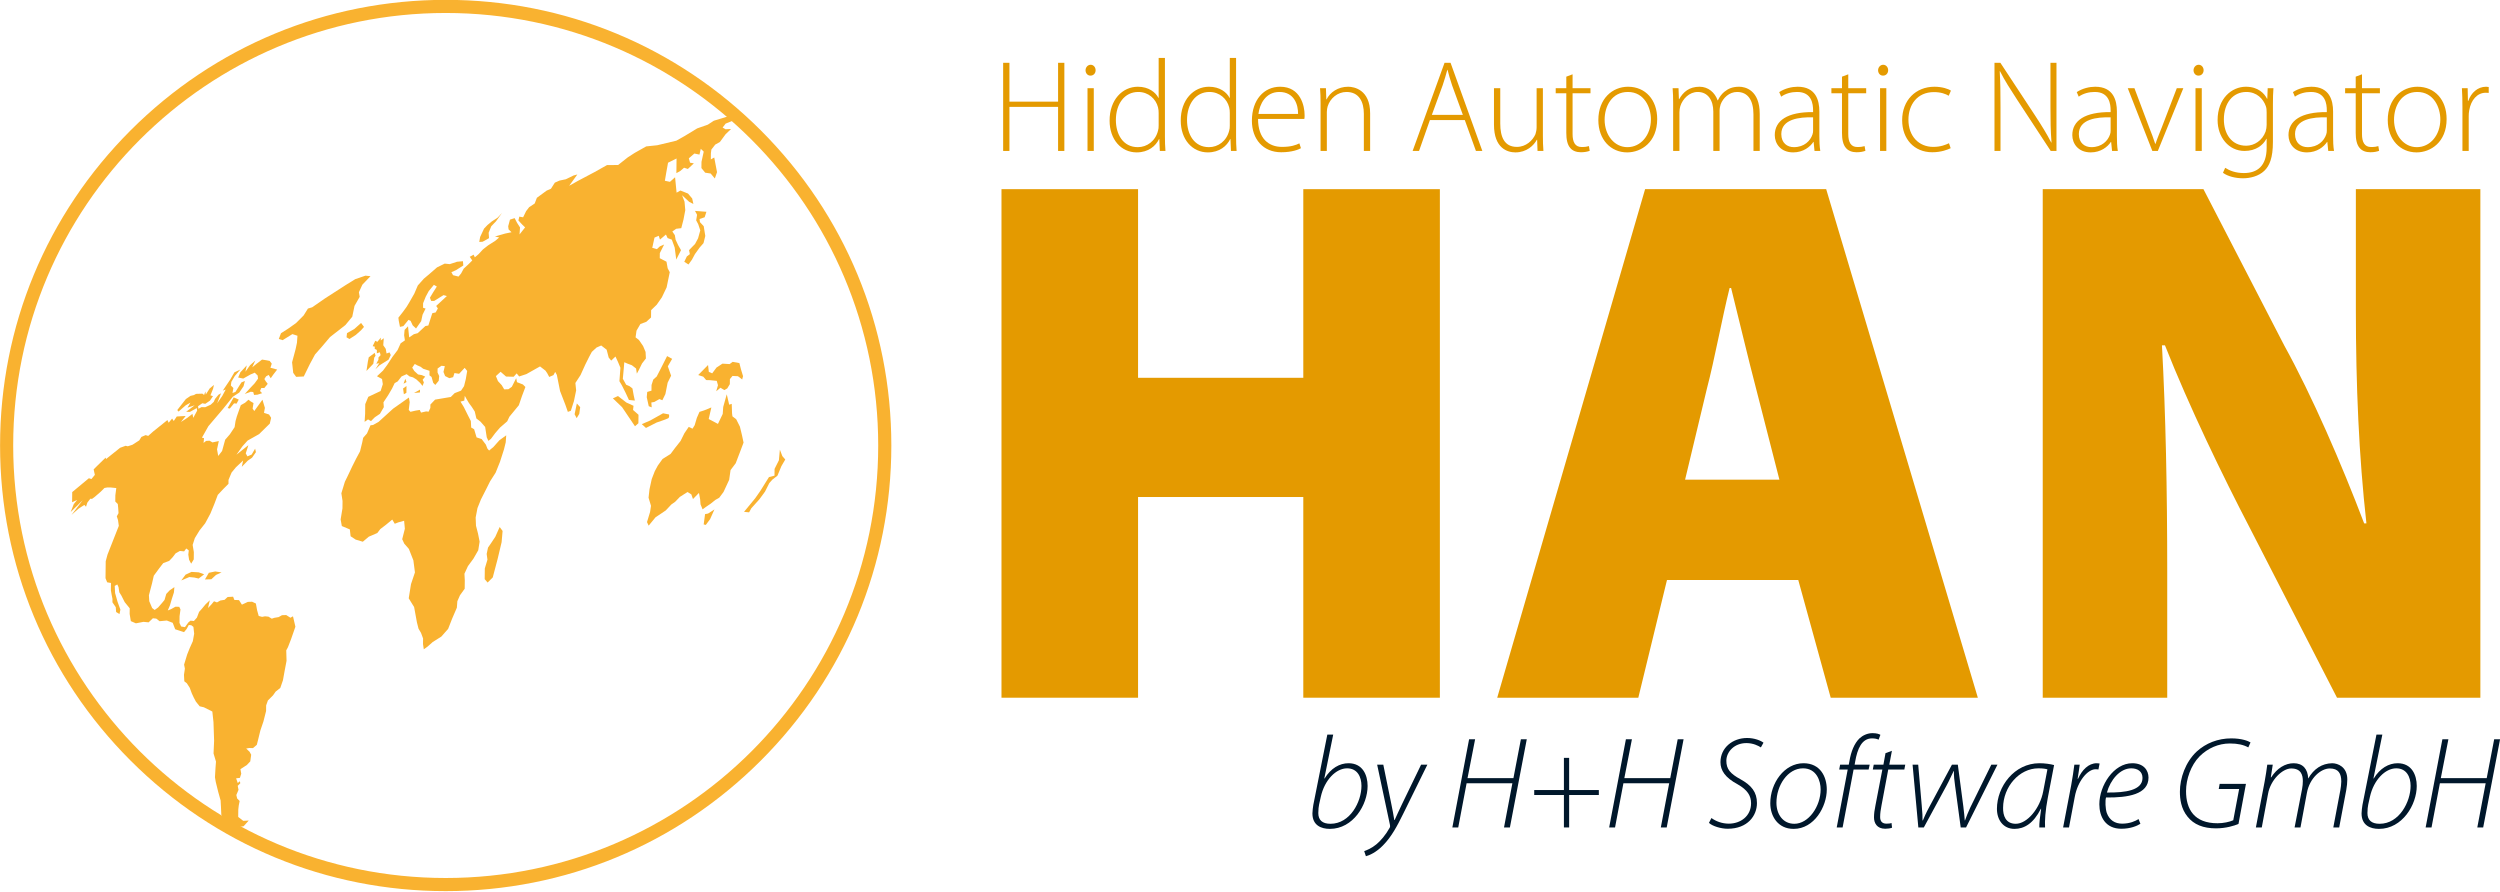 <?xml version="1.0" standalone="no"?>
<!DOCTYPE svg PUBLIC "-//W3C//DTD SVG 1.1//EN" "http://www.w3.org/Graphics/SVG/1.1/DTD/svg11.dtd">
<svg width="2071" height="739" viewBox="0 0 2071 739" version="1.1" xmlns="http://www.w3.org/2000/svg" xmlns:xlink="http://www.w3.org/1999/xlink" xml:space="preserve" xmlns:serif="http://www.serif.com/" style="fill-rule:evenodd;clip-rule:evenodd;stroke-linejoin:round;stroke-miterlimit:2;">
    <g transform="matrix(1,0,0,1,-688.535,-1890.96)">
        <g transform="matrix(4.167,0,0,4.167,0,0)">
            <g transform="matrix(0.522,0,0,0.522,165.248,261.769)">
                <path d="M27.481,555.27L33.827,549.994L34.791,550.308L36.099,548.717L35.639,546.627L37.106,545.163L40.203,542.141L40.358,542.694L45.726,538.396L47.83,537.639L48.633,537.828L50.412,537.255L53.011,535.581L53.831,534.265L55.451,533.569L56.414,533.88L58.369,532.142L61.947,529.276L63.736,527.842L64.208,528.858L65.516,527.269L66.15,528.194L67.298,526.481L70.685,526.285L68.885,528.577L71.322,526.994L73.272,525.471L73.577,527.007L75.06,524.253L74.909,523.269L72.315,524.729L70.864,524.689L74.115,522.222L71.365,523.127L72.516,521.199L70.732,522.202L67.963,524.612L67.487,524.027L70.759,519.839L72.546,518.621L73.838,518.321L74.648,517.865L77.068,517.786L77.706,518.282L78.205,516.933L78.353,518.131L79.83,515.806L81.457,514.464L81.118,515.936L80.122,518.417L81.086,518.73L79.938,520.443L78.151,521.66L77.026,521.439L75.401,522.566L75.551,523.549L76.686,522.911L78.136,522.949L80.243,521.98L81.383,520.911L81.88,519.777L83.188,518.188L84.16,517.641L82.666,521.47L84.632,518.657L85.95,516.209L84.817,516.632L87.604,512.503L89.248,509.657L91.517,508.595L89.394,511.07L88.079,513.304L87.902,514.684L88.857,515.641L88.513,517.543L89.646,517.119L91.289,514.488L91.944,513.48L93.239,512.964L92.734,514.957L91.094,517.373L88.658,518.955L84.898,523.631L79.343,530.169L76.876,534.545L77.68,534.734L77.498,536.545L78.473,535.783L79.763,535.697L80.884,536.349L83.308,535.84L82.627,538.998L83.082,541.517L84.554,539.623L85.731,535.331L87.528,533.254L89.331,530.532L89.681,528.202L90.185,526.423L91.684,522.165L93.306,521.252L94.608,520.093L95.407,520.712L96.528,521.363L96.182,523.48L96.815,524.403L99.927,520.092L100.859,523.199L100.515,525.099L102.442,525.723L103.233,526.986L102.725,529.193L98.649,533.193L94.269,535.655L92.311,537.824L90.017,541.034L94.572,537.406L93.569,540.532L94.201,541.672L95.82,540.974L97.136,538.74L97.442,540.061L95.968,542.172L94.343,543.299L92.06,545.65L92.571,543.228L89.801,545.853L88.167,547.839L87.006,550.626L86.989,552.13L85.033,554.085L82.912,556.343L81.582,559.867L80.09,563.481L78.114,567.154L75.988,569.843L74.182,572.78L73.346,575.385L73.798,578.119L73.766,580.913L72.781,582.535L71.992,581.056L71.692,579.089L71.871,577.494L70.913,576.752L70.095,577.854L68.485,577.691L66.862,578.602L65.717,580.1L64.412,581.474L63.279,581.898L62.146,582.323L60.674,584.217L58.545,587.122L57.866,590.065L56.687,594.57L56.822,596.843L57.921,599.428L58.879,600.17L60.18,599.225L61.65,597.544L62.629,596.352L63.301,594.055L64.606,592.679L66.393,591.463L66.209,593.487L65.373,596.093L64.702,598.389L63.873,600.351L65.168,599.837L66.791,598.924L68.242,598.962L68.713,599.978L68.362,602.525L68.332,605.102L68.961,606.456L70.409,606.711L71.72,604.907L72.533,604.235L73.82,604.365L74.964,603.082L75.793,600.907L76.936,599.625L78.244,598.035L79.874,596.479L79.196,599.423L80.501,598.048L81.481,596.856L82.605,597.291L83.902,596.563L85.517,596.295L86.658,595.228L88.754,595.115L89.224,596.346L90.996,596.416L92.104,598.143L94.373,597.081L95.985,597.029L97.428,597.711L97.882,600.231L98.501,602.445L99.787,602.791L100.917,602.581L102.206,602.711L103.487,603.485L104.457,603.154L106.072,602.886L107.37,602.156L108.982,602.103L110.582,603.126L111.555,602.579L112.477,606.543L110.811,611.323L109.647,614.324L108.989,615.549L109.105,619.54L108.42,623.128L107.731,626.931L106.731,629.841L104.941,631.274L103.958,632.682L102.002,634.635L101.336,636.503L101.311,638.653L100.299,642.638L99.131,646.07L98.285,649.533L97.779,651.526L96.314,652.776L94.864,652.737L93.733,652.947L95.008,654.15L95.64,655.289L95.289,657.835L93.983,659.21L91.548,660.794L91.851,662.545L91.348,664.108L89.897,664.283L90.52,666.067L91.335,665.396L91.486,666.164L90.508,667.141L90.813,668.677L89.985,670.638L90.292,671.96L91.248,672.916L90.906,674.604L90.727,676.197L90.695,678.991L92.612,680.476L94.709,680.365L92.75,682.533L90.651,682.858L88.235,682.723L85.352,681.141L84.258,678.128L84.131,675.209L83.998,672.723L83.069,669.402L82.145,665.652L81.842,663.901L82.044,660.372L82.233,657.917L81.302,654.812L81.518,649.993L81.277,642.871L80.84,638.847L77.635,637.233L76.027,636.856L74.598,635.098L73.808,633.619L73.021,631.927L72.24,629.805L71.131,628.08L70.173,627.338L70.041,624.85L70.389,622.519L70.085,620.981L71.257,617.121L72.252,614.641L73.41,612.068L73.926,609.217L73.634,606.605L72.835,605.987L71.869,605.89L71.046,607.42L70.064,608.611L69.101,608.299L67.657,607.83L66.693,607.518L65.754,605.058L63.507,604.185L60.764,604.447L59.486,603.457L58.199,603.328L56.569,604.884L54.638,604.689L51.73,605.256L49.805,604.416L49.353,601.683L49.378,599.533L47.47,597.19L46.21,594.696L45.418,593.434L45.119,591.466L44.647,590.452L43.673,590.999L43.804,593.7L44.733,597.022L45.826,600.035L45.485,601.723L44.204,600.948L44.064,599.105L43.43,598.181L42.795,597.255L42.81,595.967L42.506,594.431L42.204,592.679L42.236,589.886L40.788,589.633L40.161,588.064L40.2,584.626L40.235,581.617L40.909,579.104L45.224,568.139L44.927,565.958L44.46,564.512L45.119,563.287L44.981,561.231L44.835,559.818L43.879,558.861L43.907,556.496L44.26,553.737L42.007,553.509L40.879,553.502L39.748,553.71L38.281,555.176L36.165,557.008L35.027,557.86L34.383,557.794L33.237,559.292L32.736,560.855L32.099,560.146L29.826,561.638L27.22,563.955L31.475,558.362L26.911,562.849L28.074,559.847L29.381,558.258L27.437,559.138L27.481,555.27Z" style="fill:rgb(249,178,48);fill-rule:nonzero;"/>
            </g>
        </g>
        <g transform="matrix(4.167,0,0,4.167,0,0)">
            <g transform="matrix(0.522,0,0,0.522,165.248,261.769)">
                <path d="M93.183,517.907L95.449,517.059L96.415,517.157L96.724,518.264L98.015,518.178L99.794,517.605L98.998,516.772L99.495,515.639L100.624,515.645L101.931,514.055L101.137,513.009L100.663,512.207L101.319,511.197L102.293,510.65L103.084,511.914L104.067,510.506L105.539,508.611L102.968,507.922L103.47,506.359L102.675,505.311L101.55,505.09L99.78,504.804L97.666,506.419L96.039,507.761L97.196,505.189L95.243,506.927L93.441,509.434L93.953,507.013L91.504,509.67L90.676,511.63L92.606,512.04L95.364,510.489L96.983,509.792L98.099,510.873L98.246,512.071L96.936,513.874L95.631,515.249L93.183,517.907Z" style="fill:rgb(249,178,48);fill-rule:nonzero;"/>
            </g>
        </g>
        <g transform="matrix(4.167,0,0,4.167,0,0)">
            <g transform="matrix(0.522,0,0,0.522,165.248,261.769)">
                <path d="M88.978,519.204L90.902,520.042L90.08,521.574L89.113,521.475L87.478,523.462L86.675,523.272L88.978,519.204Z" style="fill:rgb(249,178,48);fill-rule:nonzero;"/>
            </g>
        </g>
        <g transform="matrix(4.167,0,0,4.167,0,0)">
            <g transform="matrix(0.522,0,0,0.522,165.248,261.769)">
                <path d="M115.663,511.246L117.973,506.531L119.95,502.858L122.563,499.895L125.666,496.229L131.521,491.656L134.135,488.479L134.988,484.37L136.962,480.912L136.66,479.16L137.982,476.282L141.08,473.046L139.149,472.85L135.265,474.18L131.532,476.492L126.337,479.841L123.739,481.514L118.865,484.895L117.248,485.377L115.606,488.008L112.671,490.938L109.748,493.009L106.987,494.775L106.156,496.95L107.601,497.418L111.335,495.106L113.261,495.731L113.07,498.4L112.558,500.823L111.212,505.849L111.649,509.873L112.76,511.383L115.663,511.246Z" style="fill:rgb(249,178,48);fill-rule:nonzero;"/>
            </g>
        </g>
        <g transform="matrix(4.167,0,0,4.167,0,0)">
            <g transform="matrix(0.522,0,0,0.522,165.248,261.769)">
                <path d="M69.001,588.929L70.638,586.726L72.907,585.666L75.644,585.834L77.732,586.582L75.617,588.199L74.01,587.821L72.078,587.627L69.001,588.929Z" style="fill:rgb(249,178,48);fill-rule:nonzero;"/>
            </g>
        </g>
        <g transform="matrix(4.167,0,0,4.167,0,0)">
            <g transform="matrix(0.522,0,0,0.522,165.248,261.769)">
                <path d="M78.031,588.548L80.449,588.471L82.24,586.822L84.347,585.853L81.934,585.5L79.51,586.009L78.031,588.548Z" style="fill:rgb(249,178,48);fill-rule:nonzero;"/>
            </g>
        </g>
        <g transform="matrix(4.167,0,0,4.167,0,0)">
            <g transform="matrix(0.522,0,0,0.522,165.248,261.769)">
                <path d="M138.604,492.371L137.461,493.654L135.507,495.393L133.071,496.976L131.951,496.325L132.13,494.729L134.888,493.179L137.493,490.861L138.604,492.371Z" style="fill:rgb(249,178,48);fill-rule:nonzero;"/>
            </g>
        </g>
        <g transform="matrix(4.167,0,0,4.167,0,0)">
            <g transform="matrix(0.522,0,0,0.522,165.248,261.769)">
                <path d="M140.233,518.994L144.933,516.779L145.768,514.175L145.468,512.209L143.546,511.154L145.827,509.018L147.464,506.817L149.433,503.789L151.396,501.191L152.555,498.618L154.179,497.491L153.879,495.525L154.063,493.501L155.369,492.126L155.803,496.364L157.591,495.146L159.045,494.755L161.977,492.04L163.108,491.831L164.612,487.142L165.905,486.843L166.729,485.313L166.095,484.387L170.166,480.604L168.881,480.26L165.311,482.481L164.182,482.474L163.713,481.243L164.863,479.316L166.34,476.991L165.219,476.341L163.259,478.724L162.105,480.866L161.11,483.347L161.09,485.066L162.053,485.379L160.898,487.736L160.387,490.158L158.421,492.972L157.145,491.768L156.359,490.074L155.558,489.671L153.597,492.055L152.303,492.354L151.846,490.05L151.699,488.852L153.498,486.559L154.809,484.755L155.794,483.134L157.768,479.676L159.093,476.583L161.378,474.017L163.655,472.096L166.423,469.686L169.342,468.259L171.272,468.455L174.023,467.548L176.282,467.346L176.425,468.974L173.664,470.739L171.882,471.527L172.515,472.666L174.603,473.2L175.584,472.008L176.572,470.172L178.365,468.523L179.832,467.058L178.88,465.672L180.341,464.851L180.812,465.867L182.276,464.616L183.909,462.845L185.86,461.32L188.62,459.556L190.085,458.305L188.478,457.927L192.358,456.813L194.782,456.305L193.665,455.225L193.518,454.027L194.191,451.513L195.972,450.939L196.918,452.755L198.026,454.481L197.834,457.151L199.96,454.461L198.844,453.38L197.411,451.838L197.751,450.366L199.198,450.62L200.354,448.262L201.499,446.765L203.611,445.364L204.442,443.189L208.179,440.447L209.798,439.751L211.276,437.425L213.059,436.637L215.482,436.128L218.398,434.702L219.854,434.31L216.742,438.622L219.986,436.798L226.472,433.365L231.177,430.72L235.368,430.713L239.108,427.756L241.706,426.082L246.086,423.619L250.28,423.182L257.555,421.441L260.637,419.709L265.505,416.758L269.551,415.337L271.825,413.846L276.837,412.308L279.902,412.08L281.668,412.796L280.844,414.326L279.078,413.825L276.324,414.945L275.179,416.443L276.3,417.094L278.397,416.983L276.278,419.028L274.15,421.932L272.365,422.935L270.893,424.831L270.716,426.211L270.689,428.574L271.986,427.845L273.051,433.438L272.218,435.828L270.626,433.946L268.535,433.628L267.105,431.87L267.133,429.506L267.983,425.613L266.866,424.532L266.357,426.739L264.428,426.33L262.313,428.16L262.777,429.82L264.225,430.074L261.944,432.21L260.497,431.742L259.034,432.992L257.573,433.813L257.638,428.226L254.395,429.835L253.708,433.638L253.189,436.705L255.12,437.114L257.073,435.376L257.651,441.241L259.109,440.421L261.997,441.573L263.589,443.454L264.048,445.544L262.445,444.737L259.733,442.206L260.673,444.665L260.958,447.922L260.272,451.509L259.43,454.759L257.492,454.994L256.03,456.029L256.98,457.416L257.284,459.167L258.228,461.199L259.334,463.138L257.519,466.72L256.927,462.143L255.833,459.129L254.228,458.536L253.599,457.182L251.321,459.104L250.854,457.659L249.235,458.355L248.383,462.25L250.151,462.75L251.291,461.682L252.911,460.985L251.262,464.26L251.24,466.194L253.803,467.529L254.257,470.048L255.048,471.526L253.853,477.321L252.036,481.118L250.07,483.931L247.951,485.976L247.919,488.77L246.128,490.417L243.861,491.263L242.382,493.804L242.03,496.349L243.308,497.338L244.894,499.65L245.836,501.896L245.967,504.383L244.495,506.278L243.341,508.636L242.516,510.166L242.217,508.199L240.619,506.963L239.015,506.371L237.731,505.812L237.545,508.052L237.176,512.102L238.439,514.381L239.724,514.938L240.841,515.805L241.295,518.324L241.755,520.415L239.5,520.186L238.243,517.478L236.825,514.647L235.876,513.045L236.257,507.921L235.315,505.675L234.371,503.643L232.742,505.2L231.789,504.029L231.017,501.046L228.94,499.44L227.158,500.227L225.367,501.875L224.379,503.711L222.894,506.681L221.076,510.692L219.106,513.72L219.396,516.545L218.543,520.655L217.374,524.301L216.24,524.725L215.304,522.049L213.27,516.788L212.049,510.643L211.418,509.503L210.76,510.727L209.14,511.424L208.352,509.945L207.717,509.022L205.64,507.415L200.449,510.333L197.7,511.238L196.745,510.066L195.602,511.349L192.703,511.272L190.627,509.45L188.835,511.098L189.619,513.006L191.053,514.548L192.002,516.149L193.615,516.097L194.914,515.152L196.564,511.877L196.868,513.413L199.115,514.285L200.071,515.243L198.741,518.766L197.574,522.197L195.939,524.183L193.978,526.567L193.152,528.312L190.384,530.722L188.588,532.799L186.952,535L185.975,535.763L185.346,534.407L184.746,530.476L182.997,528.471L181.399,527.234L180.784,524.59L179.676,522.865L178.565,521.356L177.616,519.754L176.985,518.614L176.803,520.424L175.349,520.816L176.613,522.879L178.189,526.05L179.293,528.204L179.425,530.691L180.546,531.343L181.477,534.448L183.404,535.073L184.993,537.168L185.619,538.737L186.256,539.448L187.882,538.105L190.169,535.54L192.768,533.651L192.576,536.321L191.9,539.049L190.397,543.737L188.737,547.872L186.605,551.206L185.121,554.177L183.141,558.063L181.814,561.372L181.128,564.96L181.253,568.091L182.025,571.074L182.635,574.146L182.113,577.428L180.304,580.58L178.177,583.485L176.854,586.362L176.988,588.85L176.95,592.072L175.148,594.58L174.155,596.845L173.966,599.3L172.145,603.528L170.65,607.356L168.038,610.32L164.791,612.358L162.837,614.096L161.375,615.134L161.075,613.166L161.1,611.017L160.318,608.895L159.369,607.295L158.753,604.864L157.691,599.057L155.634,595.73L156.501,590.332L158.003,585.86L157.41,581.282L155.689,576.913L153.937,574.909L153.151,573.217L154.164,569.23L153.877,566.189L151.613,566.823L150.317,567.338L149.368,565.736L146.928,567.748L144.814,569.363L143.669,570.862L140.43,572.255L138.152,574.177L135.421,573.363L133.502,572.094L133.208,569.483L130.16,568.208L129.705,565.688L130.399,561.456L130.431,558.664L129.981,555.714L131.321,551.331L132.476,548.973L134.128,545.484L135.613,542.514L137.095,539.759L137.94,536.295L138.281,534.608L139.751,532.929L141.076,529.835L142.045,529.718L144.154,528.532L147.247,525.726L149.691,523.498L155.702,519.264L156.004,521.016L155.649,523.991L156.285,524.701L158.224,524.251L159.839,523.983L160.311,525L162.25,524.549L163.216,524.647L163.877,523.209L163.893,521.918L165.686,520.056L171.661,519.045L173.128,517.58L175.556,516.642L176.704,514.929L177.381,512.201L177.899,509.133L176.946,507.961L174.823,510.222L173.055,509.936L172.554,511.498L171.098,511.89L169.496,511.083L168.87,509.513L169.378,507.307L168.09,507.176L166.628,508.212L166.61,509.716L167.24,511.071L167.058,512.881L165.75,514.469L164.954,513.636L164.334,511.423L163.536,510.804L163.555,509.086L161.147,508.304L160.188,507.563L158.905,507.003L157.945,506.476L156.961,507.883L157.753,509.145L159.189,510.473L160.635,510.727L161.918,511.287L160.937,512.478L161.409,513.494L160.91,514.842L159.958,513.67L158.521,512.342L157.241,511.567L155.955,511.223L154.838,510.357L152.893,511.237L151.421,513.131L150.285,513.77L149.296,515.821L147.815,518.361L146.012,521.084L146.152,522.926L144.672,525.466L142.723,526.775L141.256,528.24L140.135,527.589L138.835,528.533L139.031,525.434L139.073,521.782L140.233,518.994Z" style="fill:rgb(249,178,48);fill-rule:nonzero;"/>
            </g>
        </g>
        <g transform="matrix(4.167,0,0,4.167,0,0)">
            <g transform="matrix(0.522,0,0,0.522,165.248,261.769)">
                <path d="M147.97,504.824L144.562,506.955L142.932,508.511L144.41,506.186L143.279,506.394L144.102,504.864L144.112,504.005L144.928,503.119L144.618,502.013L143.486,502.436L143.501,501.147L142.699,500.743L142.708,499.884L141.904,499.695L142.895,497.644L143.697,498.048L145.004,496.458L144.992,497.533L146.13,496.679L145.938,499.349L146.889,500.736L147.192,502.487L148.324,502.064L148.796,503.079L147.97,504.824Z" style="fill:rgb(249,178,48);fill-rule:nonzero;"/>
            </g>
        </g>
        <g transform="matrix(4.167,0,0,4.167,0,0)">
            <g transform="matrix(0.522,0,0,0.522,165.248,261.769)">
                <path d="M139.541,509.137L142.15,506.389L142.499,504.058L142.991,503.354L142.682,502.247L140.406,503.953L140.064,505.64L139.541,509.137Z" style="fill:rgb(249,178,48);fill-rule:nonzero;"/>
            </g>
        </g>
        <g transform="matrix(4.167,0,0,4.167,0,0)">
            <g transform="matrix(0.522,0,0,0.522,165.248,261.769)">
                <path d="M153.486,515.813L154.786,514.87L154.756,517.449L153.783,517.995L153.486,515.813Z" style="fill:rgb(249,178,48);fill-rule:nonzero;"/>
            </g>
        </g>
        <g transform="matrix(4.167,0,0,4.167,0,0)">
            <g transform="matrix(0.522,0,0,0.522,165.248,261.769)">
                <path d="M154.802,513.365L153.668,514.003L154.334,512.134L154.802,513.365Z" style="fill:rgb(249,178,48);fill-rule:nonzero;"/>
            </g>
        </g>
        <g transform="matrix(4.167,0,0,4.167,0,0)">
            <g transform="matrix(0.522,0,0,0.522,165.248,261.769)">
                <path d="M186.215,458.56L183.781,459.928L182.491,460.013L182.834,458.112L184.321,454.928L185.627,453.553L187.254,452.211L189.527,450.72L191.159,448.948L188.867,452.159L187.072,454.021L186.076,456.502L186.215,458.56Z" style="fill:rgb(249,178,48);fill-rule:nonzero;"/>
            </g>
        </g>
        <g transform="matrix(4.167,0,0,4.167,0,0)">
            <g transform="matrix(0.522,0,0,0.522,165.248,261.769)">
                <path d="M190.274,568.571L188.618,572.277L186.815,574.998L185.833,576.404L185.321,578.827L185.619,581.008L184.613,584.35L184.566,588.43L185.68,589.727L187.637,587.772L189.49,580.754L191.013,574.346L191.385,570.082L190.274,568.571Z" style="fill:rgb(249,178,48);fill-rule:nonzero;"/>
            </g>
        </g>
        <g transform="matrix(4.167,0,0,4.167,0,0)">
            <g transform="matrix(0.522,0,0,0.522,165.248,261.769)">
                <path d="M264.662,448.187L269.009,448.519L268.341,450.602L266.399,451.267L266.547,452.465L267.98,454.008L268.582,457.726L267.905,460.454L266.436,462.134L264.635,464.641L263.483,466.783L262.172,468.588L260.573,467.565L261.562,465.514L262.701,464.661L262.395,463.125L264.679,460.774L265.831,458.631L266.672,455.597L265.892,453.26L265.104,451.782L265.451,449.665L264.662,448.187Z" style="fill:rgb(249,178,48);fill-rule:nonzero;"/>
            </g>
        </g>
        <g transform="matrix(4.167,0,0,4.167,0,0)">
            <g transform="matrix(0.522,0,0,0.522,165.248,261.769)">
                <path d="M219.662,521.52L220.936,522.939L220.584,525.485L219.598,527.108L218.809,525.63L219.662,521.52Z" style="fill:rgb(249,178,48);fill-rule:nonzero;"/>
            </g>
        </g>
        <g transform="matrix(4.167,0,0,4.167,0,0)">
            <g transform="matrix(0.522,0,0,0.522,165.248,261.769)">
                <path d="M233.384,519.571L236.891,522.936L241.803,530.207L243.106,529.049L243.143,525.825L241.069,524.002L241.248,522.407L238.523,521.165L235.328,518.691L233.384,519.571Z" style="fill:rgb(249,178,48);fill-rule:nonzero;"/>
            </g>
        </g>
        <g transform="matrix(4.167,0,0,4.167,0,0)">
            <g transform="matrix(0.522,0,0,0.522,165.248,261.769)">
                <path d="M247.05,522.562L246.282,519.15L246.467,517.126L248.083,516.644L248.108,514.494L248.777,512.411L250.079,511.252L252.387,506.752L254.036,503.476L255.959,504.531L254.315,507.375L255.562,510.944L254.244,513.606L253.387,517.931L252.233,520.287L251.109,519.852L249.163,520.946L248.032,521.155L248.172,522.998L247.05,522.562Z" style="fill:rgb(249,178,48);fill-rule:nonzero;"/>
            </g>
        </g>
        <g transform="matrix(4.167,0,0,4.167,0,0)">
            <g transform="matrix(0.522,0,0,0.522,165.248,261.769)">
                <path d="M159.928,516.248L159.915,517.322L157.656,517.525L159.928,516.248Z" style="fill:rgb(249,178,48);fill-rule:nonzero;"/>
            </g>
        </g>
        <g transform="matrix(4.167,0,0,4.167,0,0)">
            <g transform="matrix(0.522,0,0,0.522,165.248,261.769)">
                <path d="M265.881,510.694L269.631,506.877L269.924,509.489L271.207,510.047L272.844,507.847L275.117,506.355L277.855,506.524L278.994,505.67L281.566,506.145L282.183,508.574L282.96,511.126L282.623,512.384L281.024,511.146L278.932,511.042L277.952,512.233L277.929,514.167L276.943,515.79L275.807,516.428L274.368,515.529L272.74,516.873L273.411,514.574L272.946,512.913L270.371,512.653L268.921,512.614L267.808,511.319L265.881,510.694Z" style="fill:rgb(249,178,48);fill-rule:nonzero;"/>
            </g>
        </g>
        <g transform="matrix(4.167,0,0,4.167,0,0)">
            <g transform="matrix(0.522,0,0,0.522,165.248,261.769)">
                <path d="M244.392,529.393L247.63,527.999L250.55,526.358L252.498,525.263L254.75,525.704C254.75,525.704 255.058,526.812 254.41,527.177C253.761,527.541 250.041,528.78 250.041,528.78L245.988,530.844L244.392,529.393Z" style="fill:rgb(249,178,48);fill-rule:nonzero;"/>
            </g>
        </g>
        <g transform="matrix(4.167,0,0,4.167,0,0)">
            <g transform="matrix(0.522,0,0,0.522,165.248,261.769)">
                <path d="M276.755,518.03L275.412,522.842L275.22,525.512L273.404,529.308L269.879,527.447L270.896,523.032L268.144,524.152L266.364,524.725L265.372,526.991L264.533,529.81L263.713,531.126L262.271,530.442L260.63,532.859L259.147,535.829L257.019,538.519L255.383,540.719L252.298,542.667L250.497,545.175L249.345,547.317L248.182,550.318L247.331,554.213L246.972,557.403L247.905,560.509L247.554,562.839L246.383,566.701L247.013,568.055L249.626,564.878L253.524,562.26L255.646,559.998L257.109,558.962L258.903,557.1L261.825,555.243L263.265,556.143L263.89,557.927L266.172,555.575L266.628,558.096L266.768,559.937L267.551,561.846L268.852,560.901L270.639,559.683L272.428,558.249L273.888,557.428L275.525,555.229L277.673,550.605L278.2,546.892L280.163,544.294L281.824,539.945L283.155,536.421L282.543,533.563L281.773,530.366L280.355,527.534L278.915,526.422L278.769,525.224L278.648,521.662L277.678,521.994L276.755,518.03Z" style="fill:rgb(249,178,48);fill-rule:nonzero;"/>
            </g>
        </g>
        <g transform="matrix(4.167,0,0,4.167,0,0)">
            <g transform="matrix(0.522,0,0,0.522,165.248,261.769)">
                <path d="M272.065,561.871L269.628,563.453L268.498,563.661L267.969,567.587L268.773,567.776L270.411,565.575L272.065,561.871Z" style="fill:rgb(249,178,48);fill-rule:nonzero;"/>
            </g>
        </g>
        <g transform="matrix(4.167,0,0,4.167,0,0)">
            <g transform="matrix(0.522,0,0,0.522,165.248,261.769)">
                <path d="M283.337,562.792L287.586,557.628L289.551,554.815L292.835,549.553L294.938,549.011L294.954,547.506L294.965,546.433L296.615,543.157L296.984,539.106L297.923,541.568L299.038,542.863L297.557,545.403L296.065,549.018L294.114,550.541L292.97,551.825L291.32,555.101L289.193,558.006L286.091,561.456L285.267,562.987L283.337,562.792Z" style="fill:rgb(249,178,48);fill-rule:nonzero;"/>
            </g>
        </g>
        <g transform="matrix(4.167,0,0,4.167,0,0)">
            <g transform="matrix(0.522,0,0,0.522,165.248,261.769)">
                <path d="M169.718,367.807C124.385,367.807 81.764,385.461 49.709,417.517C17.653,449.572 0,492.192 0,537.525C0,582.859 17.653,625.479 49.709,657.534C81.764,689.59 124.385,707.243 169.718,707.243C215.051,707.243 257.67,689.59 289.727,657.534C321.782,625.479 339.436,582.859 339.436,537.525C339.436,492.192 321.782,449.572 289.727,417.517C257.67,385.461 215.051,367.807 169.718,367.807ZM169.718,372.807C260.689,372.807 334.436,446.554 334.436,537.525C334.436,628.497 260.689,702.243 169.718,702.243C78.746,702.243 5,628.497 5,537.525C5,446.554 78.746,372.807 169.718,372.807Z" style="fill:rgb(249,178,48);fill-rule:nonzero;"/>
            </g>
        </g>
        <g transform="matrix(4.167,0,0,4.167,0,0)">
            <path d="M364.331,491.4L364.331,592.5L391.481,592.5L391.481,552.6L424.331,552.6L424.331,592.5L451.481,592.5L451.481,491.4L424.331,491.4L424.331,528.9L391.481,528.9L391.481,491.4L364.331,491.4Z" style="fill:rgb(228,154,0);fill-rule:nonzero;"/>
        </g>
        <g transform="matrix(4.167,0,0,4.167,0,0)">
            <path d="M522.731,569.1L529.181,592.5L558.431,592.5L528.281,491.4L492.281,491.4L462.881,592.5L490.931,592.5L496.631,569.1L522.731,569.1ZM500.231,549.15L504.581,531C506.081,525.3 507.581,517.05 509.081,511.05L509.381,511.05C510.881,517.05 512.831,525.3 514.331,531L518.981,549.15L500.231,549.15Z" style="fill:rgb(228,154,0);fill-rule:nonzero;"/>
        </g>
        <g transform="matrix(4.167,0,0,4.167,0,0)">
            <path d="M596.081,592.5L596.081,567.6C596.081,551.25 595.781,536.1 595.031,522.45L595.631,522.45C600.431,534.6 607.031,548.25 612.581,558.9L629.831,592.5L658.331,592.5L658.331,491.4L633.581,491.4L633.581,515.4C633.581,530.4 634.181,544.5 635.681,557.85L635.231,557.85C630.731,546 624.881,532.5 619.331,522.45L603.281,491.4L571.331,491.4L571.331,592.5L596.081,592.5Z" style="fill:rgb(228,154,0);fill-rule:nonzero;"/>
        </g>
        <g transform="matrix(4.167,0,0,4.167,0,0)">
            <path d="M364.662,466.279L364.662,483.803L365.91,483.803L365.91,475.041L375.582,475.041L375.582,483.803L376.83,483.803L376.83,466.279L375.582,466.279L375.582,474.001L365.91,474.001L365.91,466.279L364.662,466.279Z" style="fill:rgb(228,154,0);fill-rule:nonzero;"/>
        </g>
        <g transform="matrix(4.167,0,0,4.167,0,0)">
            <path d="M382.679,483.803L382.679,471.323L381.431,471.323L381.431,483.803L382.679,483.803ZM382.029,468.827C382.653,468.827 383.043,468.333 383.043,467.761C383.043,467.163 382.627,466.669 382.055,466.669C381.483,466.669 381.041,467.189 381.041,467.761C381.041,468.333 381.431,468.827 382.003,468.827L382.029,468.827Z" style="fill:rgb(228,154,0);fill-rule:nonzero;"/>
        </g>
        <g transform="matrix(4.167,0,0,4.167,0,0)">
            <path d="M395.575,465.317L395.575,473.247L395.523,473.247C394.977,472.155 393.599,471.037 391.441,471.037C388.373,471.037 385.799,473.637 385.825,477.797C385.825,481.515 388.113,484.089 391.207,484.089C393.521,484.089 395.003,482.815 395.653,481.437L395.705,481.437L395.809,483.803L396.927,483.803C396.849,482.919 396.823,481.827 396.823,480.917L396.823,465.317L395.575,465.317ZM395.575,478.759C395.575,479.149 395.549,479.487 395.445,479.799C394.925,481.853 393.235,483.049 391.441,483.049C388.477,483.049 387.073,480.475 387.073,477.667C387.073,474.443 388.789,472.077 391.519,472.077C393.547,472.077 395.029,473.455 395.445,475.119C395.549,475.483 395.575,475.925 395.575,476.263L395.575,478.759Z" style="fill:rgb(228,154,0);fill-rule:nonzero;"/>
        </g>
        <g transform="matrix(4.167,0,0,4.167,0,0)">
            <path d="M409.719,465.317L409.719,473.247L409.667,473.247C409.121,472.155 407.743,471.037 405.585,471.037C402.517,471.037 399.943,473.637 399.969,477.797C399.969,481.515 402.257,484.089 405.351,484.089C407.665,484.089 409.147,482.815 409.797,481.437L409.849,481.437L409.953,483.803L411.071,483.803C410.993,482.919 410.967,481.827 410.967,480.917L410.967,465.317L409.719,465.317ZM409.719,478.759C409.719,479.149 409.693,479.487 409.589,479.799C409.069,481.853 407.379,483.049 405.585,483.049C402.621,483.049 401.217,480.475 401.217,477.667C401.217,474.443 402.933,472.077 405.663,472.077C407.691,472.077 409.173,473.455 409.589,475.119C409.693,475.483 409.719,475.925 409.719,476.263L409.719,478.759Z" style="fill:rgb(228,154,0);fill-rule:nonzero;"/>
        </g>
        <g transform="matrix(4.167,0,0,4.167,0,0)">
            <path d="M424.539,477.433C424.591,477.199 424.591,477.017 424.591,476.679C424.591,474.885 423.811,471.037 419.729,471.037C416.505,471.037 414.113,473.637 414.113,477.797C414.113,481.463 416.349,484.063 419.937,484.063C422.121,484.063 423.395,483.517 423.863,483.257L423.551,482.295C422.849,482.633 421.913,482.997 420.093,482.997C417.519,482.997 415.335,481.411 415.335,477.433L424.539,477.433ZM415.413,476.445C415.647,474.521 416.817,472.077 419.573,472.077C422.589,472.077 423.317,474.703 423.291,476.445L415.413,476.445Z" style="fill:rgb(228,154,0);fill-rule:nonzero;"/>
        </g>
        <g transform="matrix(4.167,0,0,4.167,0,0)">
            <path d="M427.763,483.803L429.011,483.803L429.011,476.055C429.011,475.665 429.089,475.249 429.167,474.963C429.661,473.325 431.169,472.077 432.911,472.077C435.485,472.077 436.369,474.131 436.369,476.419L436.369,483.803L437.617,483.803L437.617,476.315C437.617,471.635 434.445,471.037 433.249,471.037C431.221,471.037 429.635,472.155 428.959,473.559L428.907,473.559L428.829,471.323L427.659,471.323C427.737,472.311 427.763,473.169 427.763,474.313L427.763,483.803Z" style="fill:rgb(228,154,0);fill-rule:nonzero;"/>
        </g>
        <g transform="matrix(4.167,0,0,4.167,0,0)">
            <path d="M456.44,477.667L458.65,483.803L459.924,483.803L453.606,466.279L452.41,466.279L446.066,483.803L447.34,483.803L449.498,477.667L456.44,477.667ZM449.888,476.627L452.046,470.725C452.41,469.607 452.696,468.697 452.956,467.683L453.008,467.683C453.268,468.671 453.502,469.555 453.918,470.777L456.05,476.627L449.888,476.627Z" style="fill:rgb(228,154,0);fill-rule:nonzero;"/>
        </g>
        <g transform="matrix(4.167,0,0,4.167,0,0)">
            <path d="M471.962,471.323L470.714,471.323L470.714,479.097C470.714,479.591 470.61,480.085 470.48,480.475C469.934,481.723 468.608,482.997 466.788,482.997C464.318,482.997 463.486,481.047 463.486,478.343L463.486,471.323L462.238,471.323L462.238,478.577C462.238,483.283 464.916,484.089 466.502,484.089C468.712,484.089 470.142,482.737 470.766,481.567L470.818,481.567L470.896,483.803L472.066,483.803C471.988,482.841 471.962,481.853 471.962,480.761L471.962,471.323Z" style="fill:rgb(228,154,0);fill-rule:nonzero;"/>
        </g>
        <g transform="matrix(4.167,0,0,4.167,0,0)">
            <path d="M476.616,469.035L476.616,471.323L474.51,471.323L474.51,472.337L476.616,472.337L476.616,480.215C476.616,481.489 476.824,482.555 477.396,483.205C477.864,483.777 478.618,484.063 479.528,484.063C480.282,484.063 480.854,483.933 481.27,483.777L481.114,482.841C480.802,482.945 480.334,483.023 479.684,483.023C478.358,483.023 477.864,482.035 477.864,480.449L477.864,472.337L481.426,472.337L481.426,471.323L477.864,471.323L477.864,468.567L476.616,469.035Z" style="fill:rgb(228,154,0);fill-rule:nonzero;"/>
        </g>
        <g transform="matrix(4.167,0,0,4.167,0,0)">
            <path d="M488.732,484.089C491.488,484.089 494.686,482.087 494.686,477.459C494.686,473.637 492.346,471.037 488.888,471.037C485.794,471.037 482.986,473.403 482.986,477.667C482.986,481.567 485.482,484.089 488.706,484.089L488.732,484.089ZM488.758,483.049C486.21,483.049 484.234,480.709 484.234,477.589C484.234,474.911 485.664,472.077 488.862,472.077C492.164,472.077 493.438,475.223 493.438,477.511C493.438,480.709 491.384,483.049 488.784,483.049L488.758,483.049Z" style="fill:rgb(228,154,0);fill-rule:nonzero;"/>
        </g>
        <g transform="matrix(4.167,0,0,4.167,0,0)">
            <path d="M497.858,483.803L499.106,483.803L499.106,476.107C499.106,475.665 499.184,475.249 499.288,474.885C499.756,473.429 501.082,472.077 502.746,472.077C504.774,472.077 505.84,473.741 505.84,475.977L505.84,483.803L507.088,483.803L507.088,475.795C507.088,475.327 507.192,474.911 507.296,474.547C507.79,473.247 509.012,472.077 510.572,472.077C512.73,472.077 513.822,473.741 513.822,476.549L513.822,483.803L515.07,483.803L515.07,476.445C515.07,471.713 512.21,471.037 510.988,471.037C509.662,471.037 508.83,471.401 508.024,472.051C507.556,472.441 507.088,473.013 506.75,473.741L506.698,473.741C506.152,472.181 504.826,471.037 503.11,471.037C501.056,471.037 499.86,472.077 499.054,473.507L499.002,473.507L498.924,471.323L497.754,471.323C497.832,472.311 497.858,473.169 497.858,474.313L497.858,483.803Z" style="fill:rgb(228,154,0);fill-rule:nonzero;"/>
        </g>
        <g transform="matrix(4.167,0,0,4.167,0,0)">
            <path d="M526.925,475.951C526.925,473.741 526.223,471.037 522.609,471.037C521.491,471.037 520.087,471.349 518.943,472.103L519.333,473.013C520.243,472.363 521.387,472.077 522.479,472.077C525.443,472.051 525.677,474.521 525.677,475.743L525.677,476.081C520.581,476.029 518.059,477.771 518.059,480.657C518.059,482.321 519.203,484.089 521.725,484.089C523.727,484.089 525.105,482.971 525.729,482.009L525.781,482.009L525.963,483.803L527.107,483.803C526.951,482.841 526.925,481.827 526.925,480.839L526.925,475.951ZM525.677,479.799C525.677,480.007 525.651,480.293 525.547,480.553C525.131,481.775 523.935,483.049 521.855,483.049C520.555,483.049 519.359,482.243 519.359,480.449C519.359,477.459 522.947,477.043 525.677,477.121L525.677,479.799Z" style="fill:rgb(228,154,0);fill-rule:nonzero;"/>
        </g>
        <g transform="matrix(4.167,0,0,4.167,0,0)">
            <path d="M531.423,469.035L531.423,471.323L529.317,471.323L529.317,472.337L531.423,472.337L531.423,480.215C531.423,481.489 531.631,482.555 532.203,483.205C532.671,483.777 533.425,484.063 534.335,484.063C535.089,484.063 535.661,483.933 536.077,483.777L535.921,482.841C535.609,482.945 535.141,483.023 534.491,483.023C533.165,483.023 532.671,482.035 532.671,480.449L532.671,472.337L536.233,472.337L536.233,471.323L532.671,471.323L532.671,468.567L531.423,469.035Z" style="fill:rgb(228,154,0);fill-rule:nonzero;"/>
        </g>
        <g transform="matrix(4.167,0,0,4.167,0,0)">
            <path d="M540.237,483.803L540.237,471.323L538.989,471.323L538.989,483.803L540.237,483.803ZM539.587,468.827C540.211,468.827 540.601,468.333 540.601,467.761C540.601,467.163 540.185,466.669 539.613,466.669C539.041,466.669 538.599,467.189 538.599,467.761C538.599,468.333 538.989,468.827 539.561,468.827L539.587,468.827Z" style="fill:rgb(228,154,0);fill-rule:nonzero;"/>
        </g>
        <g transform="matrix(4.167,0,0,4.167,0,0)">
            <path d="M552.691,482.269C552.015,482.581 551.053,482.997 549.571,482.997C546.685,482.997 544.631,480.865 544.631,477.589C544.631,474.651 546.347,472.103 549.701,472.103C551.079,472.103 552.041,472.467 552.639,472.831L553.081,471.817C552.613,471.479 551.339,471.037 549.805,471.037C546.087,471.037 543.383,473.715 543.383,477.693C543.383,481.437 545.775,484.063 549.363,484.063C551.183,484.063 552.483,483.517 553.029,483.257L552.691,482.269Z" style="fill:rgb(228,154,0);fill-rule:nonzero;"/>
        </g>
        <g transform="matrix(4.167,0,0,4.167,0,0)">
            <path d="M562.935,483.803L562.935,474.937C562.935,472.025 562.909,470.127 562.779,467.969L562.831,467.943C563.741,469.763 564.937,471.609 566.237,473.611L572.919,483.803L574.063,483.803L574.063,466.279L572.867,466.279L572.867,475.015C572.867,477.745 572.893,479.747 573.075,482.113L573.023,482.139C572.165,480.449 571.151,478.811 569.721,476.627L562.909,466.279L561.739,466.279L561.739,483.803L562.935,483.803Z" style="fill:rgb(228,154,0);fill-rule:nonzero;"/>
        </g>
        <g transform="matrix(4.167,0,0,4.167,0,0)">
            <path d="M586.075,475.951C586.075,473.741 585.373,471.037 581.759,471.037C580.641,471.037 579.237,471.349 578.093,472.103L578.483,473.013C579.393,472.363 580.537,472.077 581.629,472.077C584.593,472.051 584.827,474.521 584.827,475.743L584.827,476.081C579.731,476.029 577.209,477.771 577.209,480.657C577.209,482.321 578.353,484.089 580.875,484.089C582.877,484.089 584.255,482.971 584.879,482.009L584.931,482.009L585.113,483.803L586.257,483.803C586.101,482.841 586.075,481.827 586.075,480.839L586.075,475.951ZM584.827,479.799C584.827,480.007 584.801,480.293 584.697,480.553C584.281,481.775 583.085,483.049 581.005,483.049C579.705,483.049 578.509,482.243 578.509,480.449C578.509,477.459 582.097,477.043 584.827,477.121L584.827,479.799Z" style="fill:rgb(228,154,0);fill-rule:nonzero;"/>
        </g>
        <g transform="matrix(4.167,0,0,4.167,0,0)">
            <path d="M588.233,471.323L593.121,483.803L594.213,483.803L599.283,471.323L597.983,471.323L595.019,479.071C594.551,480.267 594.083,481.359 593.745,482.399L593.693,482.399C593.355,481.333 592.965,480.293 592.471,479.071L589.559,471.323L588.233,471.323Z" style="fill:rgb(228,154,0);fill-rule:nonzero;"/>
        </g>
        <g transform="matrix(4.167,0,0,4.167,0,0)">
            <path d="M602.949,483.803L602.949,471.323L601.701,471.323L601.701,483.803L602.949,483.803ZM602.299,468.827C602.923,468.827 603.313,468.333 603.313,467.761C603.313,467.163 602.897,466.669 602.325,466.669C601.753,466.669 601.311,467.189 601.311,467.761C601.311,468.333 601.701,468.827 602.273,468.827L602.299,468.827Z" style="fill:rgb(228,154,0);fill-rule:nonzero;"/>
        </g>
        <g transform="matrix(4.167,0,0,4.167,0,0)">
            <path d="M617.092,474.547C617.092,473.247 617.118,472.259 617.196,471.323L616.052,471.323L615.974,473.429L615.922,473.429C615.402,472.389 614.18,471.037 611.71,471.037C608.954,471.037 606.094,473.325 606.094,477.667C606.094,481.073 608.304,483.803 611.45,483.803C613.686,483.803 615.142,482.659 615.792,481.385L615.844,481.385L615.844,483.153C615.844,486.845 613.946,488.197 611.32,488.197C609.708,488.197 608.486,487.729 607.602,487.157L607.16,488.145C608.122,488.873 609.708,489.237 611.138,489.237C612.542,489.237 614.232,488.847 615.376,487.755C616.416,486.767 617.092,485.181 617.092,481.983L617.092,474.547ZM615.844,478.629C615.844,479.071 615.766,479.539 615.636,479.955C614.986,481.723 613.426,482.763 611.762,482.763C608.824,482.763 607.342,480.345 607.342,477.537C607.342,474.235 609.162,472.077 611.814,472.077C613.868,472.077 615.168,473.429 615.688,474.911C615.818,475.275 615.844,475.665 615.844,476.133L615.844,478.629Z" style="fill:rgb(228,154,0);fill-rule:nonzero;"/>
        </g>
        <g transform="matrix(4.167,0,0,4.167,0,0)">
            <path d="M629.053,475.951C629.053,473.741 628.351,471.037 624.737,471.037C623.619,471.037 622.215,471.349 621.071,472.103L621.461,473.013C622.371,472.363 623.515,472.077 624.607,472.077C627.571,472.051 627.805,474.521 627.805,475.743L627.805,476.081C622.709,476.029 620.187,477.771 620.187,480.657C620.187,482.321 621.331,484.089 623.853,484.089C625.855,484.089 627.233,482.971 627.857,482.009L627.909,482.009L628.091,483.803L629.235,483.803C629.079,482.841 629.053,481.827 629.053,480.839L629.053,475.951ZM627.805,479.799C627.805,480.007 627.779,480.293 627.675,480.553C627.259,481.775 626.063,483.049 623.983,483.049C622.683,483.049 621.487,482.243 621.487,480.449C621.487,477.459 625.075,477.043 627.805,477.121L627.805,479.799Z" style="fill:rgb(228,154,0);fill-rule:nonzero;"/>
        </g>
        <g transform="matrix(4.167,0,0,4.167,0,0)">
            <path d="M633.551,469.035L633.551,471.323L631.445,471.323L631.445,472.337L633.551,472.337L633.551,480.215C633.551,481.489 633.759,482.555 634.331,483.205C634.799,483.777 635.553,484.063 636.463,484.063C637.217,484.063 637.789,483.933 638.205,483.777L638.049,482.841C637.737,482.945 637.269,483.023 636.619,483.023C635.293,483.023 634.799,482.035 634.799,480.449L634.799,472.337L638.361,472.337L638.361,471.323L634.799,471.323L634.799,468.567L633.551,469.035Z" style="fill:rgb(228,154,0);fill-rule:nonzero;"/>
        </g>
        <g transform="matrix(4.167,0,0,4.167,0,0)">
            <path d="M645.667,484.089C648.423,484.089 651.621,482.087 651.621,477.459C651.621,473.637 649.281,471.037 645.823,471.037C642.729,471.037 639.921,473.403 639.921,477.667C639.921,481.567 642.417,484.089 645.641,484.089L645.667,484.089ZM645.693,483.049C643.145,483.049 641.169,480.709 641.169,477.589C641.169,474.911 642.599,472.077 645.797,472.077C649.099,472.077 650.373,475.223 650.373,477.511C650.373,480.709 648.319,483.049 645.719,483.049L645.693,483.049Z" style="fill:rgb(228,154,0);fill-rule:nonzero;"/>
        </g>
        <g transform="matrix(4.167,0,0,4.167,0,0)">
            <path d="M654.767,483.803L656.015,483.803L656.015,476.913C656.015,476.497 656.041,476.081 656.119,475.717C656.457,473.715 657.679,472.233 659.395,472.233C659.629,472.233 659.811,472.233 659.993,472.259L659.993,471.089C659.837,471.063 659.655,471.037 659.473,471.037C657.783,471.037 656.483,472.259 655.937,473.845L655.859,473.845L655.807,471.323L654.663,471.323C654.741,472.545 654.767,473.819 654.767,475.067L654.767,483.803Z" style="fill:rgb(228,154,0);fill-rule:nonzero;"/>
        </g>
        <g transform="matrix(4.167,0,0,4.167,0,0)">
            <path d="M429.108,599.83L426.326,613.792C426.248,614.312 426.144,615.014 426.144,615.508C426.144,617.874 427.886,618.576 429.602,618.576C434.256,618.576 437.116,613.766 437.116,610.048C437.116,607.864 436.128,605.524 433.32,605.524C431.552,605.524 429.81,606.512 428.562,608.566L428.51,608.54L430.278,599.83L429.108,599.83ZM427.808,612.206C428.562,608.826 430.85,606.538 433.034,606.538C435.114,606.538 435.894,608.28 435.894,610.022C435.894,613.168 433.658,617.562 429.732,617.562C428.094,617.562 427.314,616.808 427.314,615.43C427.314,614.676 427.392,614.156 427.47,613.74L427.808,612.206Z" style="fill:rgb(0,23,43);fill-rule:nonzero;"/>
        </g>
        <g transform="matrix(4.167,0,0,4.167,0,0)">
            <path d="M439.013,605.81L441.561,617.796C441.587,617.978 441.613,618.108 441.509,618.342C440.703,619.798 439.689,620.968 438.831,621.67C437.921,622.424 436.959,622.814 436.439,622.996L436.777,624.01C437.427,623.854 438.831,623.256 440.183,621.852C441.899,620.11 443.017,617.952 444.161,615.638L448.997,605.81L447.749,605.81L443.953,613.662C443.277,615.066 442.861,616.002 442.497,616.808L442.419,616.808C442.263,615.794 442.081,614.858 441.769,613.324L440.235,605.81L439.013,605.81Z" style="fill:rgb(0,23,43);fill-rule:nonzero;"/>
        </g>
        <g transform="matrix(4.167,0,0,4.167,0,0)">
            <path d="M457.291,600.766L453.963,618.29L455.133,618.29L456.797,609.502L465.897,609.502L464.233,618.29L465.403,618.29L468.757,600.766L467.587,600.766L466.105,608.488L456.979,608.488L458.487,600.766L457.291,600.766Z" style="fill:rgb(0,23,43);fill-rule:nonzero;"/>
        </g>
        <g transform="matrix(4.167,0,0,4.167,0,0)">
            <path d="M476.141,604.458L476.141,610.854L470.239,610.854L470.239,611.842L476.141,611.842L476.141,618.29L477.181,618.29L477.181,611.842L483.083,611.842L483.083,610.854L477.181,610.854L477.181,604.458L476.141,604.458Z" style="fill:rgb(0,23,43);fill-rule:nonzero;"/>
        </g>
        <g transform="matrix(4.167,0,0,4.167,0,0)">
            <path d="M488.465,600.766L485.137,618.29L486.307,618.29L487.971,609.502L497.071,609.502L495.407,618.29L496.577,618.29L499.931,600.766L498.761,600.766L497.279,608.488L488.153,608.488L489.661,600.766L488.465,600.766Z" style="fill:rgb(0,23,43);fill-rule:nonzero;"/>
        </g>
        <g transform="matrix(4.167,0,0,4.167,0,0)">
            <path d="M504.975,617.38C505.651,618.03 507.367,618.55 508.693,618.55C512.671,618.55 514.517,615.95 514.517,613.454C514.517,611.27 513.425,609.918 511.267,608.722C509.213,607.604 508.433,606.694 508.433,605.03C508.433,603.288 509.993,601.52 512.411,601.52C513.763,601.52 514.777,602.04 515.297,602.378L515.817,601.442C515.297,601.026 514.023,600.506 512.567,600.506C509.707,600.506 507.263,602.43 507.263,605.316C507.263,606.954 508.199,608.384 510.669,609.71C512.645,610.828 513.347,611.998 513.347,613.48C513.347,616.054 511.241,617.536 508.927,617.536C507.575,617.536 506.353,617.068 505.469,616.418L504.975,617.38Z" style="fill:rgb(0,23,43);fill-rule:nonzero;"/>
        </g>
        <g transform="matrix(4.167,0,0,4.167,0,0)">
            <path d="M521.822,618.576C525.904,618.576 528.4,614.156 528.4,610.75C528.4,608.228 527.126,605.524 523.772,605.524C519.95,605.524 517.168,609.476 517.168,613.48C517.168,616.08 518.702,618.576 521.796,618.576L521.822,618.576ZM521.926,617.562C519.768,617.562 518.39,615.768 518.39,613.376C518.39,609.944 520.626,606.538 523.668,606.538C526.398,606.538 527.178,609.086 527.178,610.724C527.178,614.104 524.786,617.562 521.952,617.562L521.926,617.562Z" style="fill:rgb(0,23,43);fill-rule:nonzero;"/>
        </g>
        <g transform="matrix(4.167,0,0,4.167,0,0)">
            <path d="M531.546,618.29L533.73,606.772L536.72,606.772L536.928,605.81L533.938,605.81L534.042,605.212C534.484,602.638 535.368,600.584 537.396,600.584C537.89,600.584 538.358,600.662 538.696,600.844L539.06,599.882C538.826,599.726 538.332,599.544 537.474,599.544C536.486,599.544 535.55,599.986 534.9,600.584C533.86,601.598 533.21,603.236 532.898,605.134L532.768,605.81L531.052,605.81L530.87,606.772L532.56,606.772L530.376,618.29L531.546,618.29Z" style="fill:rgb(0,23,43);fill-rule:nonzero;"/>
        </g>
        <g transform="matrix(4.167,0,0,4.167,0,0)">
            <path d="M540.074,603.522L539.658,605.81L537.734,605.81L537.552,606.772L539.45,606.772L538.072,613.922C537.89,614.806 537.786,615.534 537.786,616.288C537.786,617.38 538.332,618.55 540.022,618.55C540.542,618.55 541.036,618.472 541.374,618.342L541.27,617.406C541.01,617.51 540.672,617.536 540.256,617.536C539.424,617.536 539.008,617.068 539.008,616.236C539.008,615.456 539.112,614.806 539.268,613.974L540.62,606.772L543.818,606.772L544,605.81L540.828,605.81L541.348,603.054L540.074,603.522Z" style="fill:rgb(0,23,43);fill-rule:nonzero;"/>
        </g>
        <g transform="matrix(4.167,0,0,4.167,0,0)">
            <path d="M545.456,605.81L546.6,618.29L547.692,618.29L552.19,609.996C552.788,608.904 553.178,607.942 553.62,607.084L553.672,607.084C553.646,607.942 553.75,608.93 553.906,609.996L555.024,618.29L556.09,618.29L562.33,605.81L561.108,605.81L556.948,614.286C556.454,615.326 556.168,616.132 555.882,616.886L555.83,616.886C555.804,616.392 555.7,615.404 555.544,614.104L554.452,605.81L553.282,605.81L548.784,614.208C548.108,615.43 547.718,616.392 547.51,616.886L547.432,616.886C547.432,616.106 547.432,615.534 547.276,613.922L546.574,605.81L545.456,605.81Z" style="fill:rgb(0,23,43);fill-rule:nonzero;"/>
        </g>
        <g transform="matrix(4.167,0,0,4.167,0,0)">
            <path d="M571.794,618.29C571.716,617.016 571.846,614.91 572.34,612.388L573.588,605.888C572.834,605.68 571.716,605.524 570.676,605.524C565.684,605.524 562.226,610.152 562.226,614.598C562.226,616.808 563.5,618.576 565.71,618.576C567.66,618.576 569.48,617.51 570.962,614.572L571.014,614.572C570.78,616.132 570.624,617.51 570.65,618.29L571.794,618.29ZM571.43,611.088C570.78,614.572 568.206,617.562 565.97,617.562C563.916,617.562 563.422,615.872 563.448,614.39C563.474,610.178 566.672,606.538 570.468,606.538C571.404,606.538 571.95,606.642 572.262,606.746L571.43,611.088Z" style="fill:rgb(0,23,43);fill-rule:nonzero;"/>
        </g>
        <g transform="matrix(4.167,0,0,4.167,0,0)">
            <path d="M576.552,618.29L577.696,612.232C578.268,609.06 580.27,606.72 581.83,606.72C582.09,606.72 582.272,606.746 582.402,606.772L582.636,605.576C582.506,605.55 582.246,605.524 582.064,605.524C580.426,605.524 579.126,606.876 578.346,608.618L578.268,608.618C578.45,607.578 578.554,606.694 578.684,605.81L577.618,605.81C577.462,607.032 577.254,608.41 576.994,609.866L575.382,618.29L576.552,618.29Z" style="fill:rgb(0,23,43);fill-rule:nonzero;"/>
        </g>
        <g transform="matrix(4.167,0,0,4.167,0,0)">
            <path d="M590.383,616.626C589.759,617.016 588.667,617.536 587.107,617.536C585.677,617.536 584.585,616.834 584.065,615.404C583.779,614.546 583.727,612.986 583.909,612.336C588.303,612.388 592.359,611.712 592.359,608.384C592.359,606.928 591.397,605.524 589.135,605.524C585.417,605.524 582.583,609.97 582.583,613.688C582.583,616.132 583.779,618.55 586.951,618.55C588.797,618.55 590.097,617.978 590.747,617.562L590.383,616.626ZM591.163,608.462C591.163,610.906 587.783,611.4 584.091,611.348C584.767,608.878 586.665,606.538 588.927,606.538C590.227,606.538 591.163,607.188 591.163,608.436L591.163,608.462Z" style="fill:rgb(0,23,43);fill-rule:nonzero;"/>
        </g>
        <g transform="matrix(4.167,0,0,4.167,0,0)">
            <path d="M611.729,609.632L606.503,609.632L606.321,610.646L610.377,610.646L609.207,616.86C608.453,617.198 607.231,617.458 606.087,617.458C601.485,617.458 599.821,614.728 599.821,611.062C599.821,608.696 600.783,605.914 602.499,604.172C604.137,602.534 606.269,601.598 608.531,601.598C610.117,601.598 611.235,601.858 612.197,602.378L612.639,601.39C612.197,601.104 610.897,600.584 608.817,600.584C606.139,600.584 603.747,601.546 601.927,603.21C599.691,605.316 598.599,608.514 598.599,611.192C598.599,612.622 598.807,614.52 600.107,616.132C601.355,617.718 603.253,618.472 605.775,618.472C607.725,618.472 609.441,617.952 610.247,617.588L611.729,609.632Z" style="fill:rgb(0,23,43);fill-rule:nonzero;"/>
        </g>
        <g transform="matrix(4.167,0,0,4.167,0,0)">
            <path d="M614.875,618.29L616.123,611.608C616.617,608.826 618.983,606.564 620.725,606.564C622.727,606.564 623.039,607.916 623.039,609.086C623.039,609.606 622.987,610.074 622.883,610.672L621.401,618.29L622.571,618.29L623.845,611.426C624.391,608.462 626.627,606.564 628.395,606.564C630.111,606.564 630.683,607.552 630.683,609.164C630.683,609.71 630.579,610.386 630.501,610.854L629.097,618.29L630.267,618.29L631.671,610.854C631.801,610.1 631.879,609.346 631.879,608.748C631.879,606.252 630.007,605.524 628.863,605.524C626.809,605.576 625.223,606.642 624.105,608.566C624.027,606.694 623.065,605.524 621.219,605.524C619.529,605.524 617.917,606.512 616.747,608.332L616.669,608.332L617.059,605.81L615.967,605.81C615.837,606.798 615.681,607.916 615.447,609.164L613.705,618.29L614.875,618.29Z" style="fill:rgb(0,23,43);fill-rule:nonzero;"/>
        </g>
        <g transform="matrix(4.167,0,0,4.167,0,0)">
            <path d="M637.677,599.83L634.895,613.792C634.817,614.312 634.713,615.014 634.713,615.508C634.713,617.874 636.455,618.576 638.171,618.576C642.825,618.576 645.685,613.766 645.685,610.048C645.685,607.864 644.697,605.524 641.889,605.524C640.121,605.524 638.379,606.512 637.131,608.566L637.079,608.54L638.847,599.83L637.677,599.83ZM636.377,612.206C637.131,608.826 639.419,606.538 641.603,606.538C643.683,606.538 644.463,608.28 644.463,610.022C644.463,613.168 642.227,617.562 638.301,617.562C636.663,617.562 635.883,616.808 635.883,615.43C635.883,614.676 635.961,614.156 636.039,613.74L636.377,612.206Z" style="fill:rgb(0,23,43);fill-rule:nonzero;"/>
        </g>
        <g transform="matrix(4.167,0,0,4.167,0,0)">
            <path d="M650.781,600.766L647.453,618.29L648.623,618.29L650.287,609.502L659.387,609.502L657.723,618.29L658.893,618.29L662.247,600.766L661.077,600.766L659.595,608.488L650.469,608.488L651.977,600.766L650.781,600.766Z" style="fill:rgb(0,23,43);fill-rule:nonzero;"/>
        </g>
    </g>
</svg>
